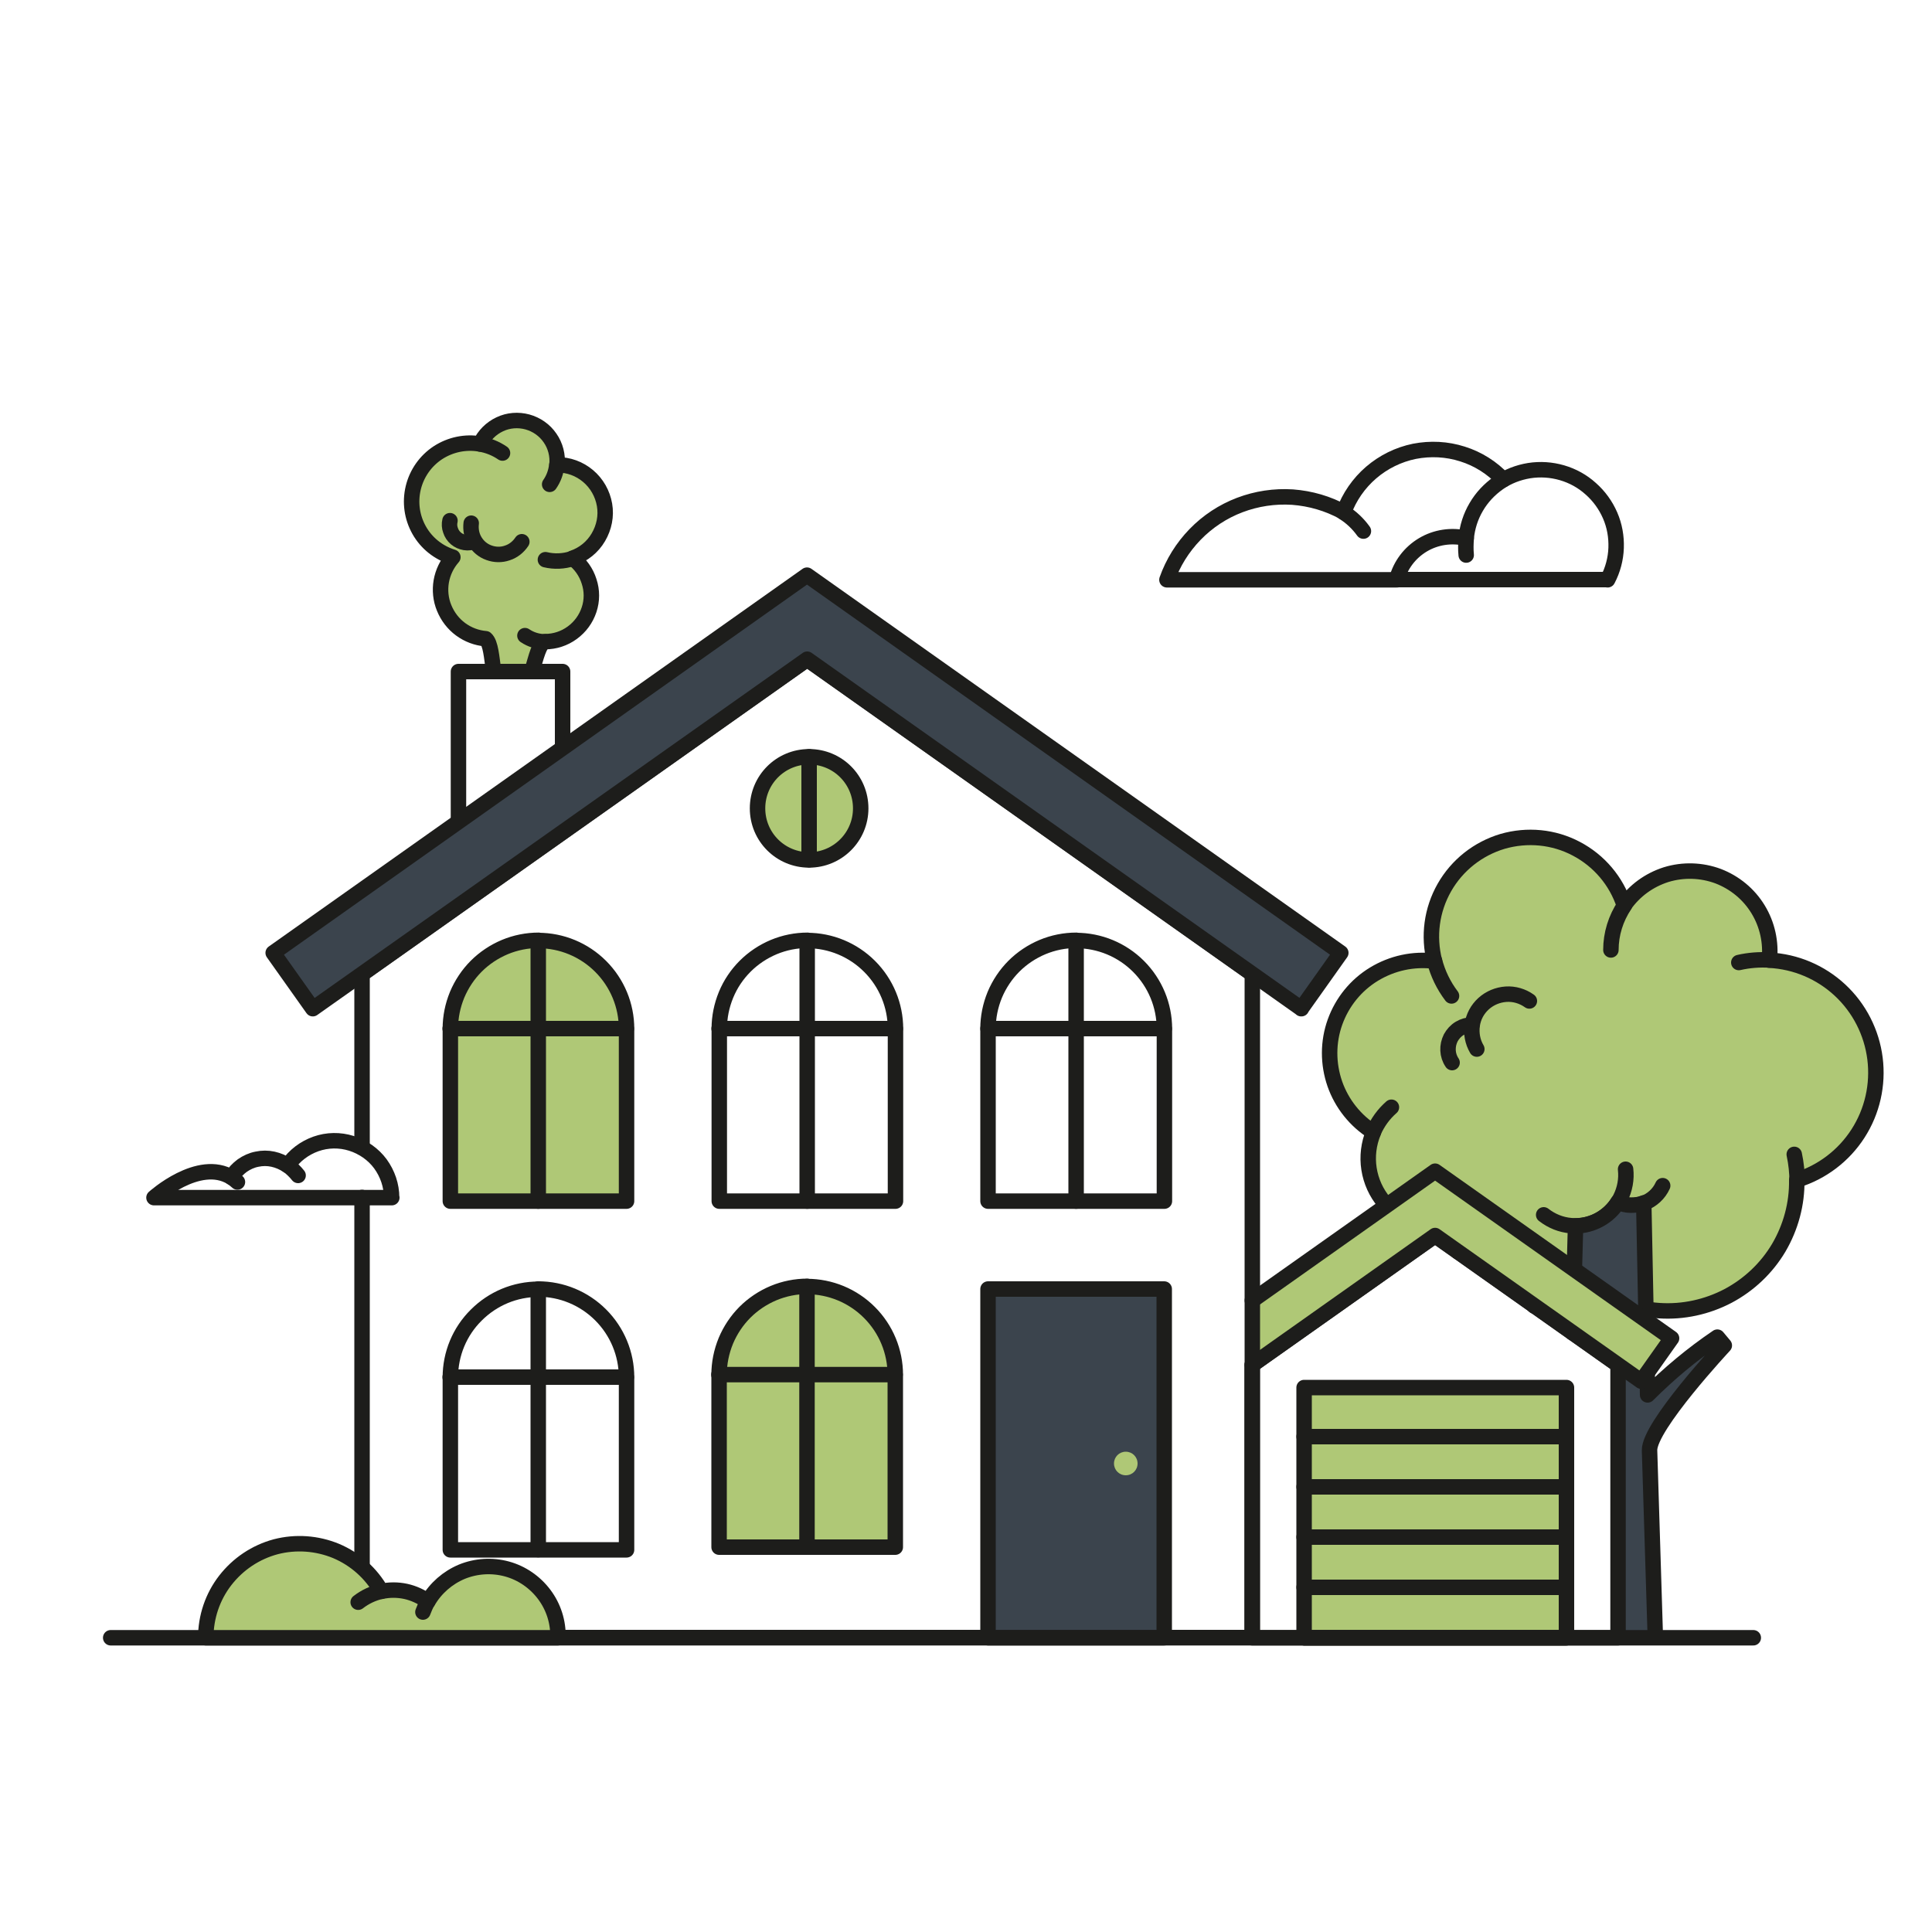 <?xml version="1.0" encoding="UTF-8"?>
<svg id="Layer_1" xmlns="http://www.w3.org/2000/svg" version="1.1" viewBox="0 0 1000 1000">
  <!-- Generator: Adobe Illustrator 29.5.1, SVG Export Plug-In . SVG Version: 2.1.0 Build 141)  -->
  <defs>
    <style>
      .st0 {
        fill: #afc876;
      }

      .st1 {
        fill: none;
        stroke: #1d1d1b;
        stroke-linecap: round;
        stroke-linejoin: round;
        stroke-width: 8px;
      }

      .st2 {
        fill: #3b444d;
      }
    </style>
  </defs>
  <g id="house-1--infrastructure-house">
    <g id="tree">
      <path id="vector" class="st0" d="M916,496.9c1-9.2-1-18.4-5.8-26.3-4.8-7.9-12.1-13.9-20.7-17.2-8.6-3.3-18.1-3.5-26.9-.8-8.8,2.7-16.4,8.3-21.7,15.9-4.2-12.6-13.1-23.1-24.8-29.3-11.8-6.2-25.5-7.5-38.2-3.8s-23.6,12.3-30.1,23.9c-6.6,11.6-8.4,25.2-5.1,38.1-10.9-1.4-21.9,1-31.3,6.7s-16.5,14.5-20.2,24.8c-3.7,10.3-3.7,21.6-.1,32,3.6,10.4,10.6,19.2,20,25-2.5,6-3.3,12.6-2.3,19,1,6.4,3.7,12.4,7.9,17.4,4.2,5,9.7,8.7,15.8,10.7,6.2,2.1,12.8,2.4,19.1.9.3,4.8,1.4,9.4,3.2,13.9l39.8,28.1c11,.7,21.9-2.8,30.6-9.7,10.1,7.1,21.9,11.3,34.2,12.1,12.3.8,24.6-1.8,35.5-7.6,10.9-5.7,20-14.4,26.3-25,6.3-10.6,9.5-22.7,9.3-35,13.1-4.1,24.3-12.6,31.7-24.1,7.4-11.5,10.5-25.2,8.8-38.8-1.7-13.6-8.1-26.1-18.1-35.4-10-9.3-23-14.8-36.6-15.5h0Z"/>
      <path id="vector_2" class="st1" d="M754.6,647.9c-1.8-4.4-2.8-9.1-3.2-13.9-6.3,1.5-12.9,1.1-19.1-.9-6.2-2.1-11.6-5.8-15.8-10.7-4.2-5-6.9-11-7.9-17.4-1-6.4-.2-13,2.3-19-9.3-5.8-16.4-14.7-20-25-3.6-10.4-3.6-21.7.1-32,3.7-10.3,10.8-19.1,20.2-24.8s20.4-8.1,31.3-6.7c-3.3-12.9-1.5-26.5,5.1-38.1,6.6-11.6,17.4-20.1,30.1-23.9,12.8-3.7,26.5-2.4,38.2,3.8,11.8,6.2,20.7,16.7,24.8,29.3,5.3-7.6,12.9-13.1,21.7-15.9,8.8-2.7,18.3-2.4,26.9.8,8.6,3.3,15.9,9.3,20.7,17.2,4.8,7.9,6.8,17.1,5.8,26.3,13.7.7,26.6,6.2,36.6,15.5,10,9.3,16.4,21.9,18.1,35.4,1.7,13.6-1.4,27.3-8.8,38.8-7.4,11.5-18.6,20-31.7,24.1.2,12.3-3.1,24.4-9.3,35-6.3,10.6-15.4,19.2-26.3,25-10.9,5.7-23.2,8.4-35.5,7.6-12.3-.8-24.1-5-34.2-12.1-8.6,6.9-19.5,10.4-30.6,9.7"/>
      <path id="vector_3" class="st1" d="M751.3,515.5c-4.1-5.4-7.1-11.6-8.8-18.2"/>
      <path id="vector_4" class="st1" d="M833.8,491.7c0-8.3,2.5-16.3,7.1-23.2"/>
      <path id="vector_5" class="st1" d="M900,498.2c5.2-1.2,10.6-1.6,15.9-1.3"/>
      <path id="vector_6" class="st1" d="M710.9,585.9c2.1-4.9,5.3-9.3,9.3-12.8"/>
      <path id="vector_7" class="st1" d="M751.4,634c-.4-6.1.4-12.1,2.3-17.9"/>
      <path id="vector_8" class="st1" d="M928.7,597.5c1,4.7,1.5,9.4,1.5,14.2"/>
      <path id="vector_9" class="st1" d="M764.4,543c-2.2-3.7-3-8.1-2.4-12.4.6-4.3,2.7-8.2,5.9-11.1,3.2-2.9,7.3-4.6,11.6-4.9,4.3-.3,8.6,1,12.1,3.5"/>
      <path id="vector_10" class="st1" d="M751.6,550c-1.3-1.9-2-4.1-2.1-6.3-.1-2.3.4-4.5,1.4-6.5,1.1-2,2.6-3.7,4.6-4.9s4.2-1.8,6.4-1.8"/>
      <path id="vector_11" class="st1" d="M841.4,605.2c.6,5.2-.4,10.4-2.7,15-2.4,4.6-6.1,8.4-10.6,11-4.5,2.5-9.7,3.7-14.9,3.2-5.2-.4-10.1-2.4-14.2-5.6"/>
      <path id="vector_12" class="st1" d="M860.6,613.7c-1.9,4.2-5.5,7.5-9.8,9.1-4.3,1.6-9.1,1.5-13.4-.4"/>
      <path id="vector_13" class="st2" d="M892.5,696.6l-3.6-4.3c-13,8.8-25,18.8-36.1,29.9l-2-99.4c-2.1.8-4.4,1.2-6.7,1.2-2.3,0-4.6-.6-6.7-1.5-2.4,3.7-5.6,6.7-9.4,8.9-3.8,2.1-8.1,3.3-12.5,3.3l-1.5,55.4,23.5,16.6v141.2h19.2l-3-96.8c-.2-12.4,38.8-54.3,38.8-54.3h0Z"/>
      <path id="vector_14" class="st1" d="M814,689.9l1.5-55.4c4.4,0,8.7-1.2,12.5-3.3,3.8-2.1,7.1-5.2,9.4-8.9,2.1.9,4.4,1.5,6.7,1.5,2.3,0,4.6-.3,6.7-1.2l2,99.4c11.1-11.1,23.1-21.1,36.1-29.9l3.6,4.3s-39,41.8-38.7,54.3l3,96.8"/>
    </g>
    <g id="garage">
      <path id="vector_15" class="st1" d="M648.1,706.5l94.7-66.9,94.7,66.9v141.2h-189.4v-141.2Z"/>
      <path id="vector_16" class="st0" d="M742.9,606.2l-94.6,66.9v33.3l94.6-66.9,106.7,75.4,15.7-22.2-122.4-86.5h0Z"/>
      <path id="vector_17" class="st1" d="M648.2,673.1l94.6-66.9,122.4,86.5-15.7,22.2-106.7-75.4-94.6,66.9"/>
      <path id="vector_18" class="st0" d="M810.8,718.2h-135.8v129.5h135.8v-129.5h0Z"/>
      <path id="vector_19" class="st1" d="M810.8,718.2h-135.8v129.5h135.8v-129.5h0Z"/>
      <path id="vector_20" class="st1" d="M675,743.6h135.8"/>
      <path id="vector_21" class="st1" d="M675,769.6h135.8"/>
      <path id="vector_22" class="st1" d="M675,795.6h135.8"/>
      <path id="vector_23" class="st1" d="M675,821.6h135.8"/>
      <path id="vector_24" class="st1" d="M675,847.7h135.8"/>
    </g>
    <g id="smoke">
      <path id="vector_25" class="st0" d="M296.3,289c5.6-1.9,10.3-5.7,13.3-10.8,3-5.1,4.2-11,3.2-16.8-1-5.8-4-11.1-8.5-14.9-4.5-3.8-10.2-5.9-16.1-5.8.5-4.9-.8-9.9-3.6-13.9-2.8-4.1-7-7-11.7-8.3s-9.9-.9-14.3,1.2c-4.5,2.1-8.1,5.7-10.2,10.2-7.6-1.3-15.3.3-21.8,4.5-6.4,4.2-11,10.7-12.8,18.2-1.8,7.5-.7,15.3,3.1,22s10,11.6,17.4,13.9c-3.1,3.5-5.2,7.9-6,12.5s-.3,9.5,1.5,13.8c1.8,4.4,4.7,8.2,8.5,11,3.8,2.8,8.3,4.5,13,4.9,2.6,2.2,3.1,9.7,4.1,17h19.8c2.2-7.4,3.8-14.8,6.9-15.5,5,0,9.9-1.6,14-4.6,4.1-3,7.1-7.1,8.7-11.9,1.6-4.8,1.6-9.9,0-14.7-1.5-4.8-4.5-9-8.5-12h0Z"/>
      <path id="vector_26" class="st1" d="M275.3,347.6c2.2-7.4,3.8-14.8,6.9-15.5,5,0,9.9-1.6,14-4.6,4.1-3,7.1-7.1,8.7-11.9,1.6-4.8,1.6-9.9,0-14.7-1.5-4.8-4.5-9-8.5-12,5.6-1.9,10.3-5.7,13.3-10.8,3-5.1,4.2-11,3.2-16.8-1-5.8-4-11.1-8.5-14.9-4.5-3.8-10.2-5.9-16.1-5.8.5-4.9-.8-9.9-3.6-13.9-2.8-4.1-7-7-11.7-8.3-4.8-1.3-9.9-.9-14.3,1.2-4.5,2.1-8.1,5.7-10.2,10.2-7.6-1.3-15.3.3-21.8,4.5-6.4,4.2-11,10.7-12.8,18.2-1.8,7.5-.7,15.3,3.1,22s10,11.6,17.4,13.9c-3.1,3.5-5.2,7.9-6,12.5s-.3,9.5,1.5,13.8c1.8,4.4,4.7,8.2,8.5,11,3.8,2.8,8.3,4.5,13,4.9,2.6,2.2,3.1,9.7,4.1,17"/>
      <path id="vector_27" class="st1" d="M248.4,229.8c4.2.7,8.2,2.3,11.7,4.7"/>
      <path id="vector_28" class="st1" d="M288.2,240.7c-.4,3.6-1.6,7-3.7,10"/>
      <path id="vector_29" class="st1" d="M271.7,329c3.1,2.1,6.7,3.2,10.5,3.2"/>
      <path id="vector_30" class="st1" d="M296.3,289.1c-4.5,1.5-9.4,1.7-14,.6"/>
      <path id="vector_31" class="st1" d="M243.9,270.8c-.4,3.2.2,6.5,1.9,9.3s4.2,4.9,7.3,6c3,1.1,6.4,1.2,9.5.1,3.1-1,5.7-3.1,7.5-5.8"/>
      <path id="vector_32" class="st1" d="M232.9,269.5c-.4,1.7-.3,3.4.3,5,.5,1.6,1.5,3.1,2.8,4.2,1.3,1.1,2.9,1.8,4.6,2.1,1.7.3,3.4,0,5-.6"/>
    </g>
    <g id="house">
      <path id="vector_33" class="st1" d="M237.3,425.4v-77.8h53.9v39.6"/>
      <path id="vector_34" class="st1" d="M187.4,594v-89.8l230.4-162.9,230.4,162.9v343.4H187.4v-227.8"/>
      <path id="vector_35" class="st2" d="M673.6,522.1l-255.8-180.9-255.9,180.9-20.5-28.9,276.3-195.5,276.3,195.5-20.5,28.9Z"/>
      <path id="vector_36" class="st1" d="M673.6,522.1l-255.8-180.9-255.9,180.9-20.5-28.9,276.3-195.5,276.3,195.5-20.5,28.9Z"/>
      <path id="vector_37" class="st2" d="M602.6,667.2h-91.2v180.5h91.2v-180.5Z"/>
      <path id="vector_38" class="st1" d="M602.6,667.2h-91.2v180.5h91.2v-180.5Z"/>
      <path id="vector_39" class="st0" d="M417.7,665.9c12.1,0,23.7,4.8,32.3,13.4,8.6,8.6,13.4,20.2,13.4,32.3v89.2h-91.2v-89.3c0-6,1.2-11.9,3.5-17.5,2.3-5.5,5.7-10.6,9.9-14.8,4.2-4.2,9.3-7.6,14.8-9.9,5.5-2.3,11.5-3.5,17.5-3.5h0Z"/>
      <path id="vector_40" class="st1" d="M417.7,665.9c12.1,0,23.7,4.8,32.3,13.4,8.6,8.6,13.4,20.2,13.4,32.3v89.2h-91.2v-89.3c0-6,1.2-11.9,3.5-17.5,2.3-5.5,5.7-10.6,9.9-14.8,4.2-4.2,9.3-7.6,14.8-9.9,5.5-2.3,11.5-3.5,17.5-3.5h0Z"/>
      <path id="vector_41" class="st1" d="M417.7,665.9v134.8"/>
      <path id="vector_42" class="st1" d="M372.1,711.5h91.2"/>
      <path id="vector_43" class="st1" d="M278.6,667.2c12.1,0,23.7,4.8,32.3,13.4,8.6,8.6,13.4,20.2,13.4,32.3v89.3h-91.2v-89.3c0-12.1,4.8-23.7,13.4-32.2,8.6-8.6,20.1-13.4,32.2-13.4h0Z"/>
      <path id="vector_44" class="st1" d="M278.6,667.2v134.9"/>
      <path id="vector_45" class="st1" d="M233,712.8h91.2"/>
      <path id="vector_46" class="st1" d="M417.8,486.8c12.1,0,23.7,4.8,32.3,13.4,8.6,8.6,13.4,20.2,13.4,32.3v89.2h-91.2v-89.3c0-6,1.2-11.9,3.5-17.5s5.7-10.6,9.9-14.8c4.2-4.2,9.3-7.6,14.8-9.9s11.5-3.5,17.5-3.5h0Z"/>
      <path id="vector_47" class="st1" d="M417.8,486.8v134.9"/>
      <path id="vector_48" class="st1" d="M372.2,532.4h91.2"/>
      <path id="vector_49" class="st1" d="M557,486.8c12.1,0,23.7,4.8,32.3,13.4,8.6,8.6,13.4,20.2,13.4,32.3v89.2h-91.3v-89.3c0-6,1.2-11.9,3.5-17.5,2.3-5.5,5.7-10.6,9.9-14.8,4.2-4.2,9.3-7.6,14.8-9.9,5.5-2.3,11.5-3.5,17.5-3.5h0Z"/>
      <path id="vector_50" class="st1" d="M557,486.8v134.9"/>
      <path id="vector_51" class="st1" d="M511.4,532.4h91.2"/>
      <path id="vector_52" class="st0" d="M278.6,486.8c12.1,0,23.7,4.8,32.3,13.4,8.6,8.6,13.4,20.2,13.4,32.3v89.2h-91.2v-89.3c0-6,1.2-11.9,3.5-17.5,2.3-5.5,5.7-10.6,9.9-14.8,4.2-4.2,9.3-7.6,14.8-9.9s11.5-3.5,17.5-3.5h0Z"/>
      <path id="vector_53" class="st1" d="M278.6,486.8c12.1,0,23.7,4.8,32.3,13.4,8.6,8.6,13.4,20.2,13.4,32.3v89.2h-91.2v-89.3c0-6,1.2-11.9,3.5-17.5,2.3-5.5,5.7-10.6,9.9-14.8,4.2-4.2,9.3-7.6,14.8-9.9s11.5-3.5,17.5-3.5h0Z"/>
      <path id="vector_54" class="st1" d="M278.6,486.8v134.9"/>
      <path id="vector_55" class="st1" d="M233,532.4h91.2"/>
      <path id="vector_56" class="st0" d="M582.7,763.6c3.4,0,6.1-2.7,6.1-6.1s-2.7-6.1-6.1-6.1-6.1,2.7-6.1,6.1,2.7,6.1,6.1,6.1Z"/>
      <path id="vector_57" class="st0" d="M418.8,445.1c14.7,0,26.7-11.9,26.7-26.7s-11.9-26.7-26.7-26.7-26.7,11.9-26.7,26.7,11.9,26.7,26.7,26.7Z"/>
      <path id="vector_58" class="st1" d="M418.8,445.1c14.7,0,26.7-11.9,26.7-26.7s-11.9-26.7-26.7-26.7-26.7,11.9-26.7,26.7,11.9,26.7,26.7,26.7Z"/>
      <path id="vector_59" class="st1" d="M418.8,391.7v53.3"/>
    </g>
    <path id="base" class="st1" d="M57.3,847.7h850.2"/>
    <g id="bush">
      <path id="vector_60" class="st0" d="M288.7,847.7H106.5c0-10.7,3.5-21.2,10.1-29.7,6.6-8.5,15.7-14.6,26.1-17.4,10.4-2.7,21.4-1.9,31.3,2.2,9.9,4.2,18.1,11.5,23.4,20.9,4.1-.9,8.4-.9,12.6,0,4.1.9,8,2.7,11.5,5.2,4-6.9,10.2-12.3,17.6-15.4,7.4-3,15.6-3.5,23.3-1.4s14.5,6.8,19.3,13.2c4.8,6.4,7.3,14.2,7.1,22.2h0Z"/>
      <path id="vector_61" class="st1" d="M288.7,847.7H106.5c0-10.7,3.5-21.2,10.1-29.7,6.6-8.5,15.7-14.6,26.1-17.4,10.4-2.7,21.4-1.9,31.3,2.2,9.9,4.2,18.1,11.5,23.4,20.9,4.1-.9,8.4-.9,12.6,0,4.1.9,8,2.7,11.5,5.2,4-6.9,10.2-12.3,17.6-15.4,7.4-3,15.6-3.5,23.3-1.4s14.5,6.8,19.3,13.2c4.8,6.4,7.3,14.2,7.1,22.2h0Z"/>
      <path id="vector_62" class="st1" d="M185.4,829.3c3.6-2.8,7.7-4.7,12.1-5.7"/>
      <path id="vector_63" class="st1" d="M218.9,834.4c.7-1.9,1.5-3.7,2.5-5.5"/>
    </g>
    <g id="cloud">
      <path id="vector_64" class="st1" d="M202.8,619.9h-123.1s23.1-20.9,40.1-10.5c1.4-2.4,3.4-4.5,5.6-6.1,2.3-1.6,4.9-2.8,7.6-3.3,2.7-.6,5.6-.6,8.3,0,2.7.6,5.3,1.7,7.6,3.3,3.5-5.2,8.7-9.1,14.6-11.2,5.9-2.1,12.4-2.2,18.4-.3,6,1.9,11.3,5.6,15,10.6,3.7,5.1,5.8,11.2,5.8,17.5h0Z"/>
      <path id="vector_65" class="st1" d="M149.1,603.3c1.9,1.5,3.7,3.2,5.2,5.1"/>
      <path id="vector_66" class="st1" d="M119.8,609.4c1.1.7,2.1,1.5,3.1,2.4"/>
      <path id="vector_67" class="st1" d="M778.1,248.3c-5.8-6.2-13.1-10.8-21.1-13.3-8.1-2.6-16.6-3-24.9-1.4-8.3,1.7-16,5.5-22.4,11-6.4,5.5-11.3,12.6-14.2,20.5-8.2-4.5-17.2-7.1-26.5-7.8-9.3-.6-18.6.8-27.3,4.1-8.7,3.3-16.6,8.5-23.1,15.2-6.5,6.7-11.5,14.7-14.6,23.5h119.1"/>
      <path id="vector_68" class="st1" d="M695.4,265.2c4,2.5,7.5,5.8,10.3,9.7"/>
      <path id="vector_69" class="st1" d="M832.1,300h-109.2c2-7.6,6.9-14,13.6-18,6.7-4,14.8-5.2,22.4-3.4.5-5.7,2.3-11.3,5.2-16.2,2.9-5,6.9-9.2,11.6-12.5s10.2-5.4,15.8-6.3c5.7-.9,11.5-.5,17,1.1,5.5,1.6,10.6,4.4,14.9,8.3,4.3,3.8,7.7,8.5,10,13.8,2.3,5.3,3.3,11,3.1,16.8-.2,5.7-1.7,11.4-4.4,16.5h0Z"/>
      <path id="vector_70" class="st1" d="M758.9,278.7c-.2,2.9-.3,5.7,0,8.6"/>
    </g>
  </g>
</svg>